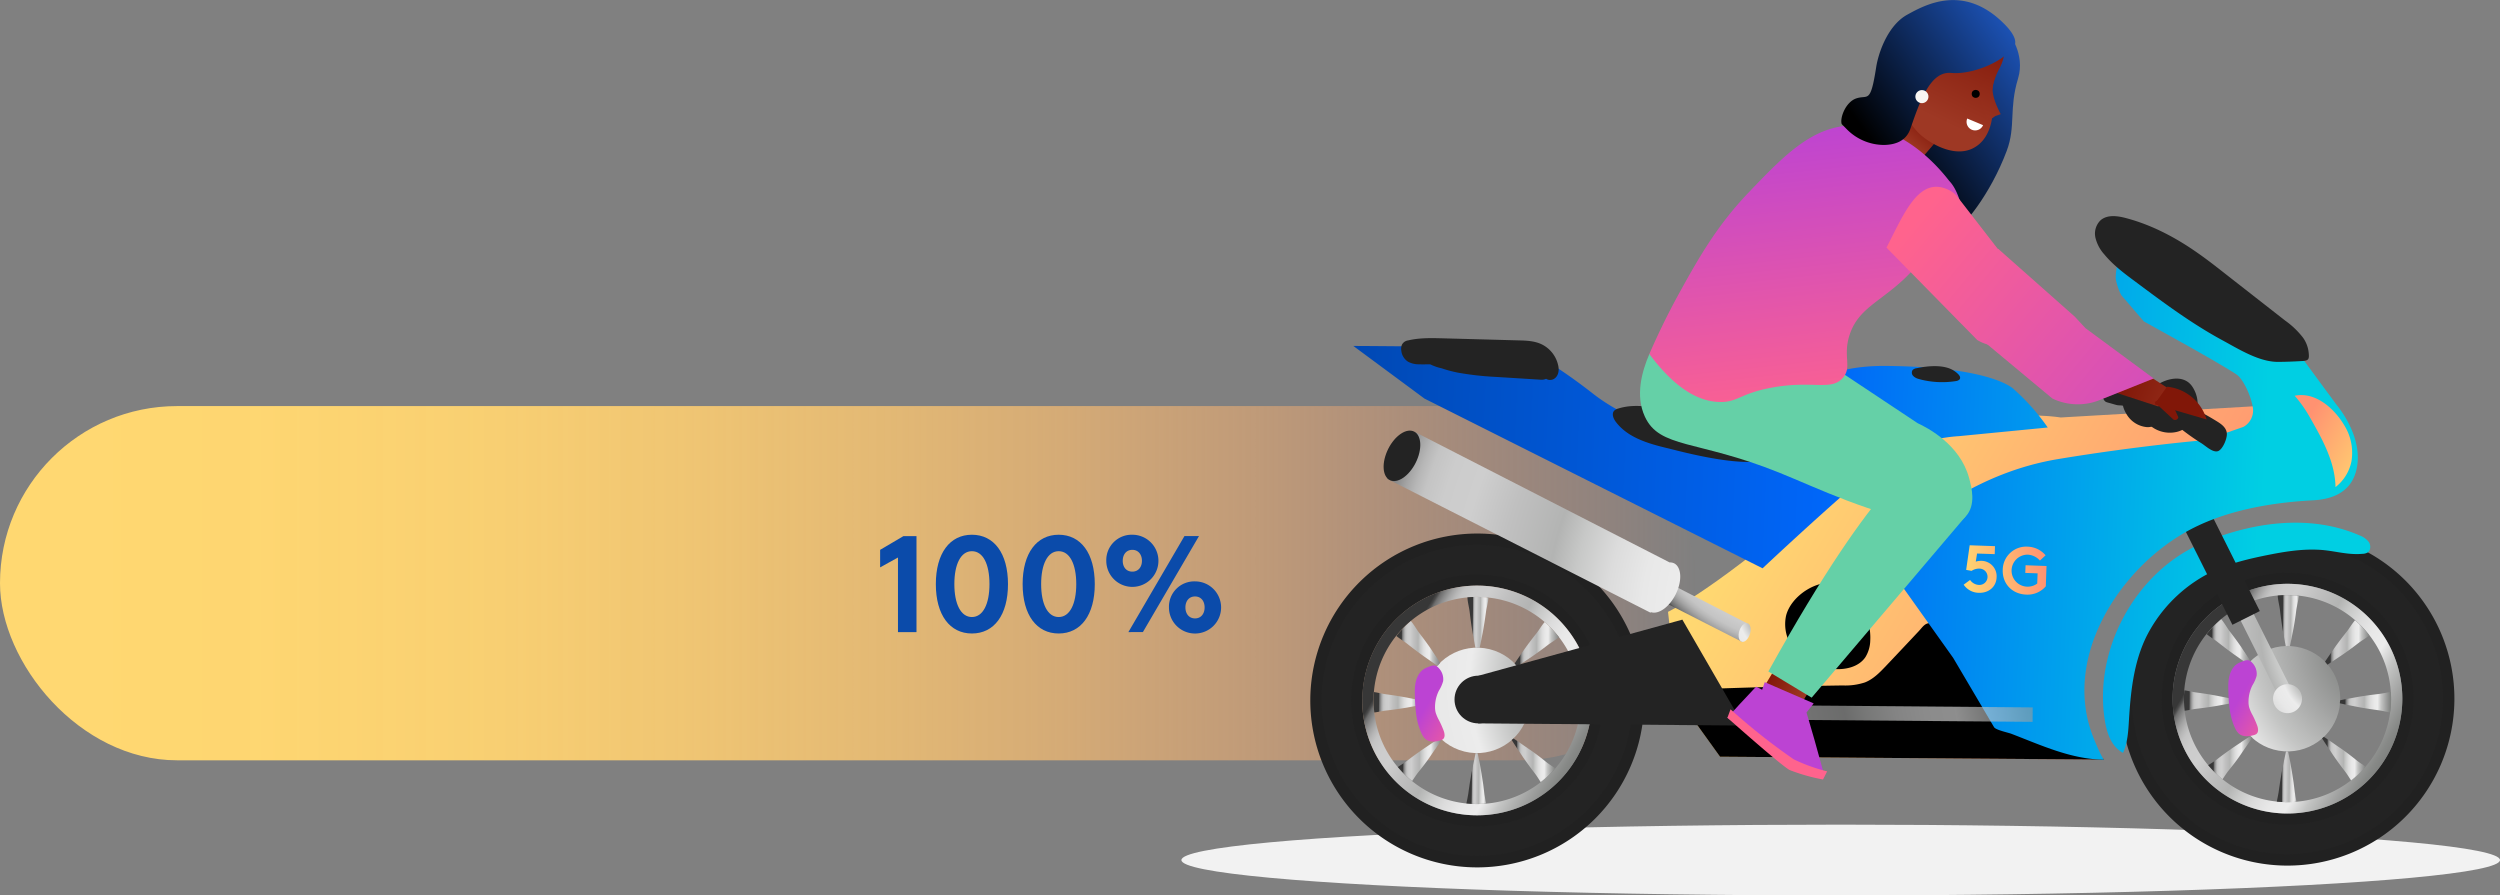 <svg xmlns="http://www.w3.org/2000/svg" xmlns:xlink="http://www.w3.org/1999/xlink" viewBox="0 0 923.45 330.77"><rect x="0" y="0" width="923.45" height="330.77" fill="#808080" stroke="none"/><defs><style>.cls-1{fill:url(#linear-gradient);}.cls-2{fill:#f2f2f2;}.cls-3{fill:url(#New_Gradient_Swatch);}.cls-4{fill:#212121;}.cls-5{fill:url(#radial-gradient);}.cls-6{fill:url(#linear-gradient-2);}.cls-7{fill:url(#linear-gradient-3);}.cls-8{fill:url(#linear-gradient-4);}.cls-9{fill:url(#linear-gradient-5);}.cls-10{fill:url(#linear-gradient-6);}.cls-11{fill:url(#linear-gradient-7);}.cls-12{fill:url(#linear-gradient-8);}.cls-13{fill:url(#linear-gradient-9);}.cls-14{fill:url(#linear-gradient-10);}.cls-15{fill:#232323;}.cls-16{fill:url(#linear-gradient-11);}.cls-17{fill:url(#radial-gradient-2);}.cls-18{fill:url(#radial-gradient-3);}.cls-19{fill:url(#linear-gradient-12);}.cls-20{fill:url(#linear-gradient-13);}.cls-21{fill:url(#linear-gradient-14);}.cls-22{fill:url(#linear-gradient-15);}.cls-23{fill:url(#linear-gradient-16);}.cls-24{fill:url(#linear-gradient-17);}.cls-25{fill:url(#linear-gradient-18);}.cls-26{fill:url(#linear-gradient-19);}.cls-27{fill:url(#linear-gradient-20);}.cls-28{fill:url(#New_Gradient_Swatch_copy);}.cls-29{fill:url(#New_Gradient_Swatch_copy-2);}.cls-30{fill:url(#radial-gradient-4);}.cls-31{fill:url(#radial-gradient-5);}.cls-32{fill:url(#radial-gradient-6);}.cls-33{fill:url(#linear-gradient-21);}.cls-34{fill:url(#linear-gradient-22);}.cls-35{fill:url(#radial-gradient-7);}.cls-36{fill:url(#New_Gradient_Swatch-2);}.cls-37{opacity:0.6;fill:url(#linear-gradient-23);}.cls-38{fill:url(#New_Gradient_Swatch-3);}.cls-39{fill:url(#New_Gradient_Swatch-4);}.cls-40{fill:url(#linear-gradient-24);}.cls-41{fill:#65d0a7;}.cls-42{fill:url(#linear-gradient-25);}.cls-43{fill:#bc43d3;}.cls-44{fill:#ff638d;}.cls-45{fill:url(#linear-gradient-26);}.cls-46{fill:url(#linear-gradient-27);}.cls-47{fill:url(#linear-gradient-28);}.cls-48{fill:url(#linear-gradient-29);}.cls-49{fill:url(#linear-gradient-30);}.cls-50{fill:url(#linear-gradient-31);}.cls-51{fill:url(#linear-gradient-32);}.cls-52{fill:#f9f6f2;}.cls-53{fill:#fff;}.cls-54{fill:url(#linear-gradient-33);}.cls-55{fill:url(#linear-gradient-34);}.cls-56{fill:url(#linear-gradient-35);}.cls-57{fill:#0b4baa;}</style><linearGradient id="linear-gradient" y1="215.42" x2="626.68" y2="215.42" gradientUnits="userSpaceOnUse"><stop offset="0" stop-color="#ffd871"/><stop offset="0.15" stop-color="#ffd771" stop-opacity="0.99"/><stop offset="0.28" stop-color="#ffd471" stop-opacity="0.95"/><stop offset="0.4" stop-color="#ffcf71" stop-opacity="0.88"/><stop offset="0.52" stop-color="#ffc971" stop-opacity="0.78"/><stop offset="0.63" stop-color="#ffc071" stop-opacity="0.66"/><stop offset="0.74" stop-color="#ffb571" stop-opacity="0.5"/><stop offset="0.84" stop-color="#ffa971" stop-opacity="0.32"/><stop offset="0.95" stop-color="#ff9a71" stop-opacity="0.12"/><stop offset="1" stop-color="#ff9271" stop-opacity="0"/></linearGradient><linearGradient id="New_Gradient_Swatch" x1="-4672.79" y1="2540.43" x2="-4506.42" y2="2540.43" gradientTransform="matrix(0.86, 0.51, -0.51, 0.86, 5966.54, 379.09)" gradientUnits="userSpaceOnUse"><stop offset="0" stop-color="#ffd871"/><stop offset="1" stop-color="#ff9271"/></linearGradient><radialGradient id="radial-gradient" cx="4215.62" cy="-1208.98" r="191.84" gradientTransform="matrix(-0.16, -0.99, -0.99, 0.16, 352.02, 4663.4)" gradientUnits="userSpaceOnUse"><stop offset="0" stop-color="#727472"/><stop offset="0.06" stop-color="#777977"/><stop offset="0.13" stop-color="#878987"/><stop offset="0.2" stop-color="#a1a2a1"/><stop offset="0.29" stop-color="#c4c5c4"/><stop offset="0.36" stop-color="#ececec"/><stop offset="0.43" stop-color="#e8e8e8"/><stop offset="0.5" stop-color="#dcdcdc"/><stop offset="0.57" stop-color="#c7c8c7"/><stop offset="0.62" stop-color="#b3b4b3"/><stop offset="0.72" stop-color="silver"/><stop offset="0.8" stop-color="#cecece"/><stop offset="0.86" stop-color="#ccc"/><stop offset="0.9" stop-color="#c4c4c4"/><stop offset="0.92" stop-color="#b7b7b7"/><stop offset="0.94" stop-color="#a4a4a4"/><stop offset="0.96" stop-color="#8b8b8b"/><stop offset="0.98" stop-color="#6d6d6d"/><stop offset="0.99" stop-color="#4a4a4a"/><stop offset="1" stop-color="#373737"/></radialGradient><linearGradient id="linear-gradient-2" x1="9690.11" y1="2520.88" x2="9774.97" y2="2520.88" gradientTransform="matrix(-0.86, -0.51, -0.51, 0.86, 10494.12, 3081.31)" xlink:href="#radial-gradient"/><linearGradient id="linear-gradient-3" x1="4265" y1="-1223.2" x2="4272.77" y2="-1223.2" gradientTransform="matrix(-1, -0.01, -0.01, 1, 5103.85, 1487.57)" xlink:href="#radial-gradient"/><linearGradient id="linear-gradient-4" x1="4265.24" y1="-1165.52" x2="4272.52" y2="-1165.52" gradientTransform="matrix(-1, -0.01, -0.01, 1, 5103.85, 1487.57)" xlink:href="#radial-gradient"/><linearGradient id="linear-gradient-5" x1="4230.63" y1="-1193.39" x2="4249.57" y2="-1193.39" gradientTransform="matrix(-1, -0.01, -0.01, 1, 5103.85, 1487.57)" xlink:href="#radial-gradient"/><linearGradient id="linear-gradient-6" x1="4288.2" y1="-1193.39" x2="4307.13" y2="-1193.39" gradientTransform="matrix(-1, -0.01, -0.01, 1, 5103.85, 1487.57)" xlink:href="#radial-gradient"/><linearGradient id="linear-gradient-7" x1="4239.82" y1="-1172.43" x2="4255.98" y2="-1172.43" gradientTransform="matrix(-1, -0.01, -0.01, 1, 5103.85, 1487.57)" xlink:href="#radial-gradient"/><linearGradient id="linear-gradient-8" x1="4282.63" y1="-1215.3" x2="4298.93" y2="-1215.3" gradientTransform="matrix(-1, -0.01, -0.01, 1, 5103.85, 1487.57)" xlink:href="#radial-gradient"/><linearGradient id="linear-gradient-9" x1="4281.78" y1="-1172.43" x2="4297.94" y2="-1172.43" gradientTransform="matrix(-1, -0.01, -0.01, 1, 5103.85, 1487.57)" xlink:href="#radial-gradient"/><linearGradient id="linear-gradient-10" x1="4238.83" y1="-1215.3" x2="4255.13" y2="-1215.3" gradientTransform="matrix(-1, -0.01, -0.01, 1, 5103.85, 1487.57)" xlink:href="#radial-gradient"/><linearGradient id="linear-gradient-11" x1="-4785.44" y1="2670.64" x2="-4478.43" y2="2506.85" gradientTransform="matrix(0.86, 0.51, -0.51, 0.86, 5966.54, 379.09)" gradientUnits="userSpaceOnUse"><stop offset="0" stop-color="#0047b1"/><stop offset="0.52" stop-color="#0066f8"/><stop offset="0.99" stop-color="#00cfe3"/></linearGradient><radialGradient id="radial-gradient-2" cx="4236.67" cy="-1241.32" r="78.86" gradientTransform="matrix(0.89, 0.45, 0.45, -0.89, -2428.1, -2812.18)" xlink:href="#radial-gradient"/><radialGradient id="radial-gradient-3" cx="4514.95" cy="-1205.86" r="191.84" gradientTransform="matrix(-0.23, -0.97, -0.97, 0.23, 435.79, 4978.43)" xlink:href="#radial-gradient"/><linearGradient id="linear-gradient-12" x1="9946.82" y1="2674.86" x2="10031.67" y2="2674.86" gradientTransform="matrix(-0.86, -0.51, -0.51, 0.86, 10494.12, 3081.31)" xlink:href="#radial-gradient"/><linearGradient id="linear-gradient-13" x1="4564.32" y1="-1220.07" x2="4572.09" y2="-1220.07" gradientTransform="matrix(-1, -0.01, -0.01, 1, 5103.85, 1487.57)" xlink:href="#radial-gradient"/><linearGradient id="linear-gradient-14" x1="4564.57" y1="-1162.39" x2="4571.85" y2="-1162.39" gradientTransform="matrix(-1, -0.01, -0.01, 1, 5103.85, 1487.57)" xlink:href="#radial-gradient"/><linearGradient id="linear-gradient-15" x1="4529.96" y1="-1190.26" x2="4548.89" y2="-1190.26" gradientTransform="matrix(-1, -0.01, -0.01, 1, 5103.85, 1487.57)" xlink:href="#radial-gradient"/><linearGradient id="linear-gradient-16" x1="4587.52" y1="-1190.26" x2="4606.46" y2="-1190.26" gradientTransform="matrix(-1, -0.01, -0.01, 1, 5103.85, 1487.57)" xlink:href="#radial-gradient"/><linearGradient id="linear-gradient-17" x1="4539.14" y1="-1169.31" x2="4555.31" y2="-1169.31" gradientTransform="matrix(-1, -0.01, -0.01, 1, 5103.85, 1487.57)" xlink:href="#radial-gradient"/><linearGradient id="linear-gradient-18" x1="4581.96" y1="-1212.18" x2="4598.26" y2="-1212.18" gradientTransform="matrix(-1, -0.01, -0.01, 1, 5103.85, 1487.57)" xlink:href="#radial-gradient"/><linearGradient id="linear-gradient-19" x1="4581.11" y1="-1169.31" x2="4597.27" y2="-1169.31" gradientTransform="matrix(-1, -0.01, -0.01, 1, 5103.85, 1487.57)" xlink:href="#radial-gradient"/><linearGradient id="linear-gradient-20" x1="4538.16" y1="-1212.18" x2="4554.46" y2="-1212.18" gradientTransform="matrix(-1, -0.01, -0.01, 1, 5103.85, 1487.57)" xlink:href="#radial-gradient"/><linearGradient id="New_Gradient_Swatch_copy" x1="-4740" y1="2684.32" x2="-4719.96" y2="2684.32" gradientTransform="matrix(0.86, 0.51, -0.51, 0.86, 5966.54, 379.09)" gradientUnits="userSpaceOnUse"><stop offset="0" stop-color="#bc43d3"/><stop offset="1" stop-color="#ff638d"/></linearGradient><linearGradient id="New_Gradient_Swatch_copy-2" x1="-4482.98" y1="2528.64" x2="-4462.94" y2="2528.64" xlink:href="#New_Gradient_Swatch_copy"/><radialGradient id="radial-gradient-4" cx="4446.96" cy="-1272.4" r="75.32" gradientTransform="matrix(-1, -0.01, -0.01, 1, 5103.85, 1487.57)" xlink:href="#radial-gradient"/><radialGradient id="radial-gradient-5" cx="4430.07" cy="-1214.63" r="184.83" gradientTransform="matrix(-1, -0.01, -0.01, 1, 5103.85, 1487.57)" xlink:href="#radial-gradient"/><radialGradient id="radial-gradient-6" cx="4458.6" cy="-1216.29" r="42.12" gradientTransform="matrix(-1, -0.01, -0.01, 1, 5103.85, 1487.57)" xlink:href="#radial-gradient"/><linearGradient id="linear-gradient-21" x1="-4811.94" y1="2620.95" x2="-4504.94" y2="2457.17" xlink:href="#linear-gradient-11"/><linearGradient id="linear-gradient-22" x1="-4806.97" y1="2630.28" x2="-4499.96" y2="2466.5" xlink:href="#linear-gradient-11"/><radialGradient id="radial-gradient-7" cx="4254.27" cy="-1198.39" r="52.62" gradientTransform="matrix(-1, -0.01, -0.01, 1, 5103.85, 1487.57)" xlink:href="#radial-gradient"/><linearGradient id="New_Gradient_Swatch-2" x1="9756.29" y1="2432.41" x2="9787.61" y2="2432.41" gradientTransform="matrix(-0.86, -0.51, -0.51, 0.86, 10494.12, 3081.31)" xlink:href="#New_Gradient_Swatch"/><linearGradient id="linear-gradient-23" x1="4337.52" y1="-1204.89" x2="4489.47" y2="-1171.86" gradientTransform="matrix(1, 0, 0, -1, -3719.15, -924.23)" xlink:href="#radial-gradient"/><linearGradient id="New_Gradient_Swatch-3" x1="-2682.81" y1="-5569.75" x2="-2660.24" y2="-5557.06" gradientTransform="translate(6105.31 3256.28) rotate(-34.77)" xlink:href="#New_Gradient_Swatch"/><linearGradient id="New_Gradient_Swatch-4" x1="-2682.05" y1="-5566.59" x2="-2657.42" y2="-5552.75" gradientTransform="translate(6105.31 3256.28) rotate(-34.77)" xlink:href="#New_Gradient_Swatch"/><linearGradient id="linear-gradient-24" x1="4613.47" y1="3159.11" x2="4628.54" y2="3159.11" gradientTransform="translate(-1653.94 -4843.68) rotate(31.22)" gradientUnits="userSpaceOnUse"><stop offset="0" stop-color="#811708"/><stop offset="1" stop-color="#9e3824"/></linearGradient><linearGradient id="linear-gradient-25" x1="13268.91" y1="1707.01" x2="13282.2" y2="1675.62" gradientTransform="translate(2049.14 -13181.76) rotate(88.09)" xlink:href="#linear-gradient-24"/><linearGradient id="linear-gradient-26" x1="3418.2" y1="2370.53" x2="3464.18" y2="2296.54" gradientTransform="translate(-1535.78 -3441.22) rotate(22.73)" gradientUnits="userSpaceOnUse"><stop offset="0"/><stop offset="1" stop-color="#256cee"/></linearGradient><linearGradient id="linear-gradient-27" x1="3417.97" y1="2345.7" x2="3414.29" y2="2357.13" gradientTransform="translate(-1535.78 -3441.22) rotate(22.73)" xlink:href="#linear-gradient-24"/><linearGradient id="linear-gradient-28" x1="3424.42" y1="2304.62" x2="3422.35" y2="2344.68" gradientTransform="translate(-1535.78 -3441.22) rotate(22.73)" xlink:href="#linear-gradient-24"/><linearGradient id="linear-gradient-29" x1="3427.05" y1="2464.66" x2="3372.88" y2="2366.27" gradientTransform="translate(-1535.78 -3441.22) rotate(22.73)" gradientUnits="userSpaceOnUse"><stop offset="0" stop-color="#ff638d"/><stop offset="1" stop-color="#bc43d3"/></linearGradient><linearGradient id="linear-gradient-30" x1="706.48" y1="82.29" x2="833.74" y2="187.78" gradientTransform="matrix(1, 0, 0, 1, 0, 0)" xlink:href="#linear-gradient-29"/><linearGradient id="linear-gradient-31" x1="3393.53" y1="2355.2" x2="3439.5" y2="2281.21" xlink:href="#linear-gradient-26"/><linearGradient id="linear-gradient-32" x1="705.15" y1="83.9" x2="832.41" y2="189.38" gradientTransform="matrix(1, 0, 0, 1, 0, 0)" xlink:href="#linear-gradient-29"/><linearGradient id="linear-gradient-33" x1="-1196.45" y1="-5761.24" x2="-1183.17" y2="-5792.63" gradientTransform="matrix(0.8, -0.61, -0.61, -0.8, -1754.31, -5170.35)" xlink:href="#linear-gradient-24"/><linearGradient id="linear-gradient-34" x1="-1200.12" y1="-5762.51" x2="-1186.83" y2="-5793.9" gradientTransform="matrix(0.8, -0.61, -0.61, -0.8, -1754.31, -5170.35)" xlink:href="#linear-gradient-24"/><linearGradient id="linear-gradient-35" x1="3439.88" y1="2305.37" x2="3437.84" y2="2344.82" gradientTransform="translate(-1535.78 -3441.22) rotate(22.73)" xlink:href="#linear-gradient-24"/></defs><g id="Layer_2" data-name="Layer 2"><g id="Layer_1-2" data-name="Layer 1"><rect class="cls-1" y="150" width="626.68" height="130.84" rx="65.42"/><ellipse class="cls-2" cx="679.92" cy="317.69" rx="243.53" ry="13.08"/><g id="Motorcycle"><path class="cls-3" d="M619.73,257.8l15.66,21.71,141.93,1.07L737.25,248.7,833,162.42l.1-12.38-71.9,4.17s-46.29-8-86.38,27.54S616.13,226,616.13,226Z"/><path class="cls-4" d="M783.29,257.57a61.66,61.66,0,1,0,62.17-61.15A61.66,61.66,0,0,0,783.29,257.57Zm19.24.16a42.42,42.42,0,1,1,42.07,42.76A42.43,42.43,0,0,1,802.53,257.73Z"/><circle class="cls-5" cx="844.95" cy="258.07" r="19.47" transform="translate(447.95 1047.34) rotate(-80.28)"/><path class="cls-6" d="M802.53,257.73a42.42,42.42,0,1,0,42.77-42.08A42.42,42.42,0,0,0,802.53,257.73Zm4.17,0a38.25,38.25,0,1,1,37.94,38.56A38.25,38.25,0,0,1,806.7,257.76Z"/><path class="cls-7" d="M847,233.06c-.39,1.87-.75,3.75-1.15,5.63-.26,0-.5-.08-.77-.09s-.51.07-.77.07c-.37-1.88-.7-3.76-1.06-5.65-.41-2.52-.77-5-1.06-7.57-.21-1.82-.76-3.64-.84-5.46a38.79,38.79,0,0,1,7.77.07c-.11,1.81-.69,3.63-.93,5.44C847.88,228,847.49,230.54,847,233.06Z"/><path class="cls-8" d="M842.85,285.09c.53-2.51.95-5,1.56-7.55h.75c.58,2.52,1,5.05,1.44,7.57s.77,5.05,1.06,7.58c.14,1.15.41,2.31.61,3.47-1.19.1-2.41.16-3.63.15s-2.44-.09-3.64-.21c.22-1.16.51-2.31.67-3.46C842,290.13,842.4,287.61,842.85,285.09Z"/><path class="cls-9" d="M871,261.16c-2.24-.46-4.47-.86-6.71-1.38,0-.37.11-.74.13-1.12,2.2-.46,4.41-.82,6.61-1.25,2.53-.41,5-.77,7.57-1.06,1.51-.17,3-.56,4.52-.74.06.92.13,1.84.12,2.78a39.34,39.34,0,0,1-.37,4.76c-1.44-.22-2.88-.61-4.32-.8Q874.75,261.85,871,261.16Z"/><path class="cls-10" d="M818.92,257c2.2.45,4.4.85,6.6,1.35,0,.38.08.75.1,1.12-2.24.48-4.48.84-6.73,1.27-2.52.42-5,.77-7.57,1.07-1.44.17-2.89.53-4.33.72a39.38,39.38,0,0,1-.29-4.76c0-.94.09-1.86.17-2.78,1.5.21,3,.62,4.5.82Q815.15,256.29,818.92,257Z"/><path class="cls-11" d="M861.86,279c-1.37-2.1-2.81-4.13-4.13-6.28.21-.19.46-.34.66-.54,2.11,1.34,4.09,2.8,6.15,4.19s4.11,3,6.1,4.6c1,.79,2.12,1.47,3.17,2.22a38.46,38.46,0,0,1-5.36,5.08c-.7-1-1.34-2.11-2.08-3.09Q864,282.1,861.86,279Z"/><path class="cls-12" d="M828,239.2c1.09,1.67,2.21,3.3,3.29,5-.34.33-.61.74-.92,1.1-1.7-1.13-3.36-2.31-5-3.45q-3.12-2.24-6.11-4.61c-1.33-1.05-2.85-1.91-4.14-3a38.39,38.39,0,0,1,5.38-5.51c1.12,1.33,2,2.93,3,4.32Q825.83,236.05,828,239.2Z"/><path class="cls-13" d="M825.07,276c2.07-1.36,4.08-2.79,6.21-4.09.2.2.44.35.65.54-1.35,2.14-2.83,4.14-4.23,6.22s-3,4.11-4.61,6.1c-.76,1-1.42,2.05-2.13,3.06a38.51,38.51,0,0,1-5.28-5.17c1.06-.73,2.19-1.39,3.21-2.16Q821.91,278.17,825.07,276Z"/><path class="cls-14" d="M864.82,242.15c-1.71,1.12-3.38,2.27-5.1,3.37-.31-.37-.57-.77-.9-1.11,1.1-1.66,2.25-3.28,3.37-4.93q2.23-3.12,4.6-6.1c1.09-1.38,2-3,3.11-4.27a37.89,37.89,0,0,1,5.29,5.6c-1.3,1.07-2.84,1.91-4.19,2.94Q868,240,864.82,242.15Z"/><path class="cls-15" d="M787.5,257.6a57.45,57.45,0,1,0,57.92-57A57.45,57.45,0,0,0,787.5,257.6Zm11,.09a46.5,46.5,0,1,1,46.12,46.89A46.5,46.5,0,0,1,798.45,257.69Z"/><path class="cls-16" d="M872.66,204.57a4.11,4.11,0,0,0,1.8-.43c1.25-.75,1.35-2.65.56-3.88a7.49,7.49,0,0,0-3.5-2.51c-18.35-8-39.94-4.91-58.33,3-24.41,10.54-40,39.31-35.68,65.52.76,4.58,2.34,9.46,6.69,11.83,1.73-3.78,1.95-8.05,2.2-12.21.69-11.47,2-23.39,7.91-33.48a53.36,53.36,0,0,1,23.37-21.51c6.24-2.88,13-4.49,19.71-5.84,6.21-1.25,12.54-2.3,18.89-2C862.08,203.3,866.82,205.09,872.66,204.57Z"/><rect class="cls-17" x="827.16" y="192.87" width="5.39" height="69.45" transform="translate(1673.81 59.67) rotate(153.41)"/><rect class="cls-15" x="812.26" y="178.56" width="11.32" height="52.49" transform="translate(1641 21.82) rotate(153.41)"/><path d="M690.84,236.47a12.32,12.32,0,0,1-1.78,6.24c-2.5,3.74-7.59,4.8-12.06,4.38a21.09,21.09,0,0,1-13.26-6,15,15,0,0,1-4-13.67c1.86-7.45,12-14.07,19.64-11.69S691.25,229.34,690.84,236.47Z"/><path d="M680.61,253.19a23.17,23.17,0,0,0,8.26-1.12c3.12-1.22,5.53-3.72,7.84-6.16q6.06-6.39,12.09-12.82c1.47-1.58,2.28-3.11,4.48-2.9s4.52,1.19,6.6,1.8q6.95,2,13.7,4.61c3.93,1.5,7.79,3.17,11.59,5l-7.92,7.14L773,277.17l4.28,3.41-25.44-.19-116.49-.88L619.73,257.8l-.33-2.89Q650,253.65,680.61,253.19Z"/><path class="cls-4" d="M484,258.23a61.66,61.66,0,1,0,62.17-61.15A61.67,61.67,0,0,0,484,258.23Zm19.24.16a42.42,42.42,0,1,1,42.07,42.77A42.41,42.41,0,0,1,503.19,258.39Z"/><circle class="cls-18" cx="545.61" cy="258.74" r="19.47" transform="translate(164.57 727.18) rotate(-76.25)"/><path class="cls-19" d="M503.19,258.39A42.42,42.42,0,1,0,546,216.32,42.43,42.43,0,0,0,503.19,258.39Zm4.17,0A38.25,38.25,0,1,1,545.29,297,38.26,38.26,0,0,1,507.36,258.42Z"/><path class="cls-20" d="M547.69,233.72c-.39,1.88-.75,3.75-1.15,5.63-.26,0-.51-.08-.77-.08s-.51.06-.77.07c-.37-1.89-.7-3.77-1.06-5.65-.42-2.53-.77-5.05-1.06-7.58-.21-1.81-.76-3.64-.84-5.46,1.28-.11,2.57-.17,3.88-.16a38.33,38.33,0,0,1,3.89.23c-.11,1.81-.69,3.63-.93,5.44C548.54,228.68,548.15,231.2,547.69,233.72Z"/><path class="cls-21" d="M543.51,285.76c.53-2.52.94-5,1.56-7.55h.75c.58,2.53,1,5.05,1.44,7.58s.77,5,1.06,7.57c.14,1.15.41,2.31.61,3.47-1.2.1-2.41.16-3.64.15s-2.43-.09-3.63-.21c.22-1.15.51-2.31.67-3.46Q542.82,289.53,543.51,285.76Z"/><path class="cls-22" d="M571.62,261.82c-2.24-.46-4.47-.86-6.71-1.37,0-.38.11-.74.12-1.13,2.21-.46,4.42-.82,6.62-1.24q3.79-.63,7.57-1.06c1.51-.18,3-.57,4.52-.75.06.92.12,1.84.12,2.78a39.18,39.18,0,0,1-.37,4.76c-1.44-.22-2.88-.6-4.32-.8C576.65,262.68,574.14,262.28,571.62,261.82Z"/><path class="cls-23" d="M519.58,257.65c2.2.46,4.4.85,6.6,1.35,0,.39.07.75.1,1.13-2.24.47-4.49.84-6.73,1.27-2.52.41-5,.77-7.57,1.06-1.44.17-2.89.53-4.33.72a39.25,39.25,0,0,1-.29-4.76c0-.94.09-1.86.17-2.78,1.5.21,3,.62,4.5.82C514.55,256.8,517.06,257.19,519.58,257.65Z"/><path class="cls-24" d="M562.52,279.61c-1.37-2.1-2.81-4.13-4.13-6.28.21-.19.45-.34.66-.54,2.11,1.34,4.09,2.8,6.14,4.19s4.12,3,6.11,4.61c1,.79,2.12,1.46,3.17,2.21a38.46,38.46,0,0,1-5.36,5.08c-.7-1-1.34-2.11-2.09-3.09Q564.71,282.77,562.52,279.61Z"/><path class="cls-25" d="M528.68,239.86c1.09,1.67,2.21,3.31,3.29,5-.34.34-.61.74-.93,1.1-1.69-1.13-3.35-2.31-5-3.45q-3.12-2.24-6.11-4.6c-1.33-1.06-2.85-1.92-4.14-3a38.32,38.32,0,0,1,5.38-5.5c1.12,1.33,2,2.92,3,4.31Q526.49,236.71,528.68,239.86Z"/><path class="cls-26" d="M525.73,276.66c2.07-1.36,4.08-2.79,6.21-4.09.2.2.44.36.65.55-1.35,2.13-2.83,4.13-4.24,6.21s-3,4.11-4.6,6.1c-.76,1-1.42,2.05-2.14,3.06a38.43,38.43,0,0,1-5.27-5.17c1.06-.73,2.19-1.39,3.21-2.16Q522.56,278.84,525.73,276.66Z"/><path class="cls-27" d="M565.48,242.81c-1.71,1.12-3.38,2.27-5.1,3.37-.31-.36-.57-.77-.91-1.11,1.11-1.66,2.26-3.28,3.38-4.93q2.24-3.12,4.6-6.1c1.08-1.37,2-3,3.11-4.27a38.42,38.42,0,0,1,5.29,5.6c-1.31,1.07-2.84,1.91-4.19,2.94Q568.63,240.64,565.48,242.81Z"/><path class="cls-15" d="M488.16,258.26a57.45,57.45,0,1,0,57.92-57A57.45,57.45,0,0,0,488.16,258.26Zm10.95.09a46.5,46.5,0,1,1,46.12,46.89A46.5,46.5,0,0,1,499.11,258.35Z"/><circle class="cls-15" cx="546.08" cy="258.39" r="8.81"/><polygon class="cls-15" points="546 267.2 644.05 268.01 621.43 228.88 546.15 249.59 546 267.2"/><path class="cls-28" d="M533.07,251.58a13,13,0,0,1-1.57,3.54,13.5,13.5,0,0,0-1.43,5.85,8.49,8.49,0,0,0,.22,2.19,15.08,15.08,0,0,0,1.31,3,38.83,38.83,0,0,1,1.59,3.55c.43,1.13.73,2.63-.23,3.37a2.61,2.61,0,0,1-.9.4c-1.84.56-4,.75-5.51-.49a5.91,5.91,0,0,1-1.41-2c-2.18-4.49-2.39-9.65-2.53-14.65-.08-3,.22-6.16,2.39-8.46a6.44,6.44,0,0,1,2.34-1.41c1.55-.62,2.75-1.17,4,.2A5.92,5.92,0,0,1,533.07,251.58Z"/><path class="cls-29" d="M833.56,249.62a13.37,13.37,0,0,1-1.57,3.55,13.45,13.45,0,0,0-1.43,5.84,8.56,8.56,0,0,0,.22,2.2,14.54,14.54,0,0,0,1.31,3,36,36,0,0,1,1.58,3.54c.44,1.13.74,2.63-.22,3.38a3,3,0,0,1-.9.4c-1.84.55-4,.74-5.51-.49a5.91,5.91,0,0,1-1.41-2c-2.18-4.5-2.39-9.66-2.53-14.65-.08-3,.22-6.17,2.39-8.46a6.17,6.17,0,0,1,2.34-1.41c1.55-.62,2.75-1.17,4,.19A5.92,5.92,0,0,1,833.56,249.62Z"/><polygon class="cls-30" points="645.16 230.15 564.13 188.5 560.42 194.76 643.52 237.12 645.16 230.15"/><path class="cls-31" d="M512.38,176.85l10.23-17.3,94.11,48.2a3.51,3.51,0,0,1,1.64.31c2.8,1.4,3.07,6.55.59,11.5-2.36,4.73-6.36,7.52-9.16,6.55l-.1.22Z"/><path class="cls-15" d="M512.77,165.83c-2.47,5-2.21,10.11.6,11.51s7.08-1.47,9.56-6.42,2.21-10.11-.59-11.51S515.25,160.88,512.77,165.83Z"/><path class="cls-32" d="M642.47,233.05c-.57,1.89-.16,3.68.91,4s2.4-.95,3-2.84.17-3.69-.9-4S643.05,231.16,642.47,233.05Z"/><path class="cls-33" d="M651.06,209.92,526.17,147.23l-26.29-19.45,62,.51s9.76,4,26.56,17.14,40.76,17,40.76,17l26,.22s1.21-27.81,41.37-27.48,47.45,8.74,47.45,8.74a79.35,79.35,0,0,1,12.37,14l-32.84,3.2a56,56,0,0,0-32.19,12.72C676,186.48,651.06,209.92,651.06,209.92Z"/><path class="cls-34" d="M782.49,95.43c.92.84,18.91,11.49,19.6,12.32s30,18.76,30,18.76l10.39,5.06,7.42.06,13.3,18.07s10.56,12.24,7,24.65c-2.14,7.44-8.58,10.06-15.75,10.45-16.14.86-33.64,3.91-47.78,12.13-24.81,14.43-45,46.84-33.34,75.68.3.74,3.2,8,4,8-12.14-.06-23.34-5.34-34.45-9.59-1.11-.42-5.69-1.37-6.32-2.42L721.46,243l-21.77-30.57s-5.72-8.62,2.67-14.63,27.78-23.25,58-28.25,54.3-7,54.3-7l14-4.86a6.92,6.92,0,0,0,3.54-6.87c-.66-4.71-3.63-10.53-5.7-12.21s-18-10.65-18-10.65l-16.62-9.25L783.54,109a22.27,22.27,0,0,1-2-5.82C781.28,101,782.49,95.43,782.49,95.43Z"/><path class="cls-15" d="M850.72,124.77a30.76,30.76,0,0,0-6.6-6.33l-22-17.19c-3.32-2.61-6.65-5.22-10.11-7.64C803.8,87.8,794.73,83,785,80.48c-3-.77-6.57-1.21-9,.8a6.86,6.86,0,0,0-2,6.47,14.1,14.1,0,0,0,3.27,6.2c3.22,3.91,7.32,7,11.38,10,10.43,7.79,20.92,15.61,32.38,21.8,5.9,3.2,13.36,7.89,20.27,7.92,3,0,6.16-.14,9.13-.31,2.42-.15,2.61-.72,2.33-3.28A11.65,11.65,0,0,0,850.72,124.77Z"/><path class="cls-15" d="M616,165.57c-7.15-1.7-14.83-3.92-19.21-9.83-.85-1.16-1.53-2.86-.58-4a3.32,3.32,0,0,1,1.53-.83c7-2.21,14.62-.12,21.84,1.42s35.8.37,37.88,10.21C660.66,177.85,622,167,616,165.57Z"/><path class="cls-15" d="M517.86,127.3a3,3,0,0,1,2.27-1.56c4.27-1,8.59-.88,12.88-.77l15.17.41,12.68.35c2.9.07,5.86.16,8.58,1.44a11.32,11.32,0,0,1,6.11,7.75c1,4.24-2.17,6.42-4.45,5a4.14,4.14,0,0,1-2.25.32l-16-1a110.28,110.28,0,0,1-14.26-1.58,46.71,46.71,0,0,1-6.06-1.61,17.85,17.85,0,0,1-4.24-1.48c-1.36,0-2.72.06-4.08,0a8.5,8.5,0,0,1-4-.9,5.47,5.47,0,0,1-2.59-4.08A4.09,4.09,0,0,1,517.86,127.3Z"/><path class="cls-35" d="M845,252.73a5.35,5.35,0,1,1-5.38,5.3A5.35,5.35,0,0,1,845,252.73Z"/><path class="cls-15" d="M804.35,157.39c-3.74-2.88-7.68-6.35-8.69-11.48,4.08-1.4,8.32,1,12.08,3.32,5.75,3.56,5.53,2.93,11.28,6.49,1.63,1,3.47,2.38,3.54,4.54.07,1.93-1.59,5.79-3.27,6.38-1.85.64-4.43-1.8-5.92-2.78A83.64,83.64,0,0,1,804.35,157.39Z"/><path class="cls-15" d="M793.31,156.32a8.07,8.07,0,0,1-2-3.35c-.83-3,.62-6.22,2.55-8.38,3.69-4.12,12.41-7.45,16.09-1.55,4.27,6.83.52,15.12-6.09,16.54A11.27,11.27,0,0,1,793.31,156.32Z"/><path class="cls-15" d="M785.91,150.18c3.5.76,7.4,1.31,10.38-1-1.69-3.45-5.25-4.81-8.5-5.91-5-1.67-2.78-1-7.76-2.67-1.4-.47-1-.28-2,.91s-1.8,4.36-1.11,5.78,1.25,1.25,2.57,1.65C784,150.35,781.34,149.2,785.91,150.18Z"/><path class="cls-15" d="M793,157.77a4.71,4.71,0,0,0,2.74-.61c1.87-1.17,2.56-4,2.46-6.47-.18-4.75-3.64-12.3-8.52-11.29-5.65,1.17-7.39,8.36-4.26,13.45A9.76,9.76,0,0,0,793,157.77Z"/><path class="cls-36" d="M866,157.21a19.24,19.24,0,0,1,2.57,13.24,16,16,0,0,1-5.88,9.47c-.15-9.25-4.87-17.72-9.46-25.74a46.33,46.33,0,0,0-5.63-8C855.39,144.58,862.38,151.05,866,157.21Z"/><rect class="cls-37" x="643.8" y="260.84" width="107.02" height="5.34" transform="translate(1392.44 532.75) rotate(-179.53)"/><path class="cls-15" d="M709.64,140.23c-.29-.08-.57-.15-.85-.24a4.26,4.26,0,0,1-2.09-1.12,1.76,1.76,0,0,1-.21-2.2A2.55,2.55,0,0,1,708,136c4.15-.87,10.35-1.49,14,1.11.77.54,2.87,2.1,1.68,3.18a2.58,2.58,0,0,1-1.31.49A32.44,32.44,0,0,1,709.64,140.23Z"/></g><path class="cls-38" d="M727.71,214.22a4.17,4.17,0,0,0,3.26,1.84,3,3,0,0,0,3.18-2.87,3,3,0,0,0-3-3.16,5.12,5.12,0,0,0-2.89.84l-2-.37,1.3-9.09,9.35.33-.1,2.95-6.52-.23-.48,3a6.23,6.23,0,0,1,2-.3,5.68,5.68,0,0,1,5.69,6.14c-.12,3.39-2.86,5.8-6.53,5.67a6.85,6.85,0,0,1-5.63-3Z"/><path class="cls-39" d="M753.51,207.06a6.47,6.47,0,0,0-4.51-2.18,5.91,5.91,0,0,0-.39,11.81,5.89,5.89,0,0,0,3.9-1.14l.14-3.76-4.55-.17.1-2.83,7.75.28-.27,7.5a8.88,8.88,0,0,1-7.18,3.07c-5.31-.19-8.92-4.06-8.73-9.18a8.67,8.67,0,0,1,9.31-8.53,9,9,0,0,1,6.52,3.19Z"/><path class="cls-40" d="M655.33,262.54h0a7.53,7.53,0,0,0,10.14-2.7l3.63-6.09a7.5,7.5,0,0,0-2.77-10.4h0a7.51,7.51,0,0,0-10.13,2.7l-3.64,6.09A7.52,7.52,0,0,0,655.33,262.54Z"/><path class="cls-41" d="M709.86,169.48s-15.14,3.75-56.67,78.55l16,9.67L726,190.82Z"/><path class="cls-41" d="M657,174.5c-30.2-12.12-44-8.75-49.45-20.67-3.53-7.72-1.11-16.54,1.69-23.06l36.28-16.53c1.1-3.55,22.63-1.85,25.67-.9l.89,2.38c1.49,7.09-1.65,17.57,4.53,19.51l31.73,21.09c3.59,1.67,15.65,7.82,19,20.24.92,3.4,2.7,10-1.29,14.26-3.5,3.74-9.87,3-13.27,2.55C692,190.42,670.84,180.06,657,174.5Z"/><path class="cls-42" d="M752.64,112.13a8.73,8.73,0,0,0-11.58,4.38c-2.11,4.46-3.37,12.8,2.79,16.23l53.41,17.42,4-6.45Z"/><polygon class="cls-43" points="667.29 263.17 670.18 273.11 673.98 286.81 664.09 283.16 638.07 265.12 642.42 260.3 648.67 253.63 650.9 254.77 651.86 251.97 669.94 259.82 667.29 263.17"/><path class="cls-44" d="M638.07,265.12s20,17.79,23,19.32a67.06,67.06,0,0,0,12.31,3.49l1.53-3a64.41,64.41,0,0,1-12.31-4.43A225.37,225.37,0,0,1,639.23,262Z"/><path class="cls-45" d="M741.89,12.18s6.34,7.61,3.54,16.83c-3.42,11.24-.78,17.6-4.16,26.65-6.23,16.67-16.53,28.39-17.79,28.1s-16.82-13.88-16.82-13.88L705,44.5,731.94,10Z"/><path class="cls-46" d="M693.16,61.6l1.05.92c3.21,2.85,8.48,4,11.63.55l22.31-25.85c3.15-3.42,3.09-8.54-.12-11.39l-1-.92c-3.21-2.85-8.42-2.38-11.57,1l-24.64,24.7C687.62,54.06,690,58.75,693.16,61.6Z"/><path class="cls-47" d="M710,50.3a21,21,0,0,1-4.75-5.68,22.26,22.26,0,0,1-2.79-12.69l5.57-20c2.6-9.34,10.53-11.22,19.74-8.36l.4-.95c6.26,1.94,10.58,6.4,11.9,12a15.26,15.26,0,0,1-1.52,10.67c-3,5.54-3.46,10.77-2.57,17-.09,1.16-.72,8.6-6.35,12C722.74,58.61,713.75,53.39,710,50.3Z"/><path class="cls-48" d="M720,66.82c-3.3-4.28-16.76-20.78-35.56-20.5-15,.23-25.41,11.07-38.65,24.91-11.8,12.32-18.86,25-25.4,36.83-5,9.08-8.68,17-11.15,22.71,10.72,14.42,19.68,17.59,26,17.72,6.59.15,7.48-3.1,18.95-5.26,15.34-2.89,22.14,1.34,26.51-3.63,3.57-4.06-.11-7.89,2.51-15.91,3.05-9.35,10.57-11.88,19.54-20.09a77,77,0,0,0,18.18-25.85q.06-.33.12-.69l.09-.68A5.37,5.37,0,0,1,723,78.87C726.35,87.25,725.44,72.35,720,66.82Z"/><path class="cls-49" d="M723,72.64l26,33.57a14.06,14.06,0,0,1,.16,16.18c-4,5.51-12.28,7.17-18.8,3.21L696.83,91.46c6.63-12.76,12.12-27.13,23.58-21A8.54,8.54,0,0,1,723,72.64Z"/><path class="cls-50" d="M743.19,17.88c-3.79,5.29-15.05,9.74-22.4,9.06s-11.12,8.87-15.12,20.6c-1.57,4.59-5.61,5.91-9.62,6a19.34,19.34,0,0,1-13.95-5.87l-1.8-1.82c-.77-2.18,1.36-8,5.2-9.44,4.5-1.63,5.34,2.38,7.52-11.57.82-5.32,4.29-15.48,11.5-19.43,6.53-3.59,20.73-11.56,35.64,3.26C747.38,15.81,743.19,17.88,743.19,17.88Z"/><path class="cls-51" d="M795.52,139.8l-20,8a21.66,21.66,0,0,1-17.44-.61l-32.53-27.09c-1.08-.83-6.64-5.29-6.7-11.72-.06-7.69,7.8-15.68,19.26-16.46l28.23,25,4,4.31Z"/><path class="cls-52" d="M712.14,36.62a2.41,2.41,0,1,1-1.29-3.15A2.41,2.41,0,0,1,712.14,36.62Z"/><path class="cls-53" d="M732.51,46.23a3.17,3.17,0,1,1-5.85-2.45"/><path class="cls-54" d="M815.07,154.94a17,17,0,0,0-14.62-12.1l-4.62,6.48Z"/><path class="cls-55" d="M802.85,155l-7-6.47,2.32-1.41,5.24,4.29,1.24,2.76A1.27,1.27,0,0,1,802.85,155Z"/><path class="cls-56" d="M738,24.84c-.18.44-1,3.64-1.16,4.08a10.46,10.46,0,0,0-.68,2.72c-.26,1.13-.51,4.09,2.87,10.53l-2,.68c-1.29,1-1.83,1.19-2.07,1.12a.64.64,0,0,0-.33,0,.9.9,0,0,0-.51.32l-3.84-10.8Z"/><circle cx="729.79" cy="34.68" r="1.48"/><path class="cls-57" d="M325.1,203.1l8.61-5.07h4.82v35.46h-6.84V205.93l-6.59,3.65Z"/><path class="cls-57" d="M359,234c-8.15,0-13.32-6.84-13.32-18.24s5.17-18.24,13.32-18.24,13.33,6.84,13.33,18.24S367.2,234,359,234Zm0-30.4c-4.1,0-6.48,4.82-6.48,12.16s2.38,12.16,6.48,12.16,6.49-4.81,6.49-12.16S363.15,203.6,359,203.6Z"/><path class="cls-57" d="M391.06,234c-8.15,0-13.32-6.84-13.32-18.24s5.17-18.24,13.32-18.24,13.33,6.84,13.33,18.24S399.22,234,391.06,234Zm0-30.4c-4.1,0-6.48,4.82-6.48,12.16s2.38,12.16,6.48,12.16,6.49-4.81,6.49-12.16S395.16,203.6,391.06,203.6Z"/><path class="cls-57" d="M418.27,197.52a9.63,9.63,0,1,1-9.63,9.63A9.38,9.38,0,0,1,418.27,197.52Zm0,5.58c-2.18,0-3.55,1.67-3.55,4.05s1.37,4,3.55,4,3.54-1.67,3.54-4S420.45,203.1,418.27,203.1Zm-1.47,30.39L437.52,198h5.37l-20.72,35.46Zm24.62-18.74a9.63,9.63,0,1,1-9.63,9.62A9.37,9.37,0,0,1,441.42,214.75Zm0,5.57c-2.18,0-3.55,1.67-3.55,4.05s1.37,4.06,3.55,4.06,3.54-1.68,3.54-4.06S443.6,220.32,441.42,220.32Z"/></g></g></svg>